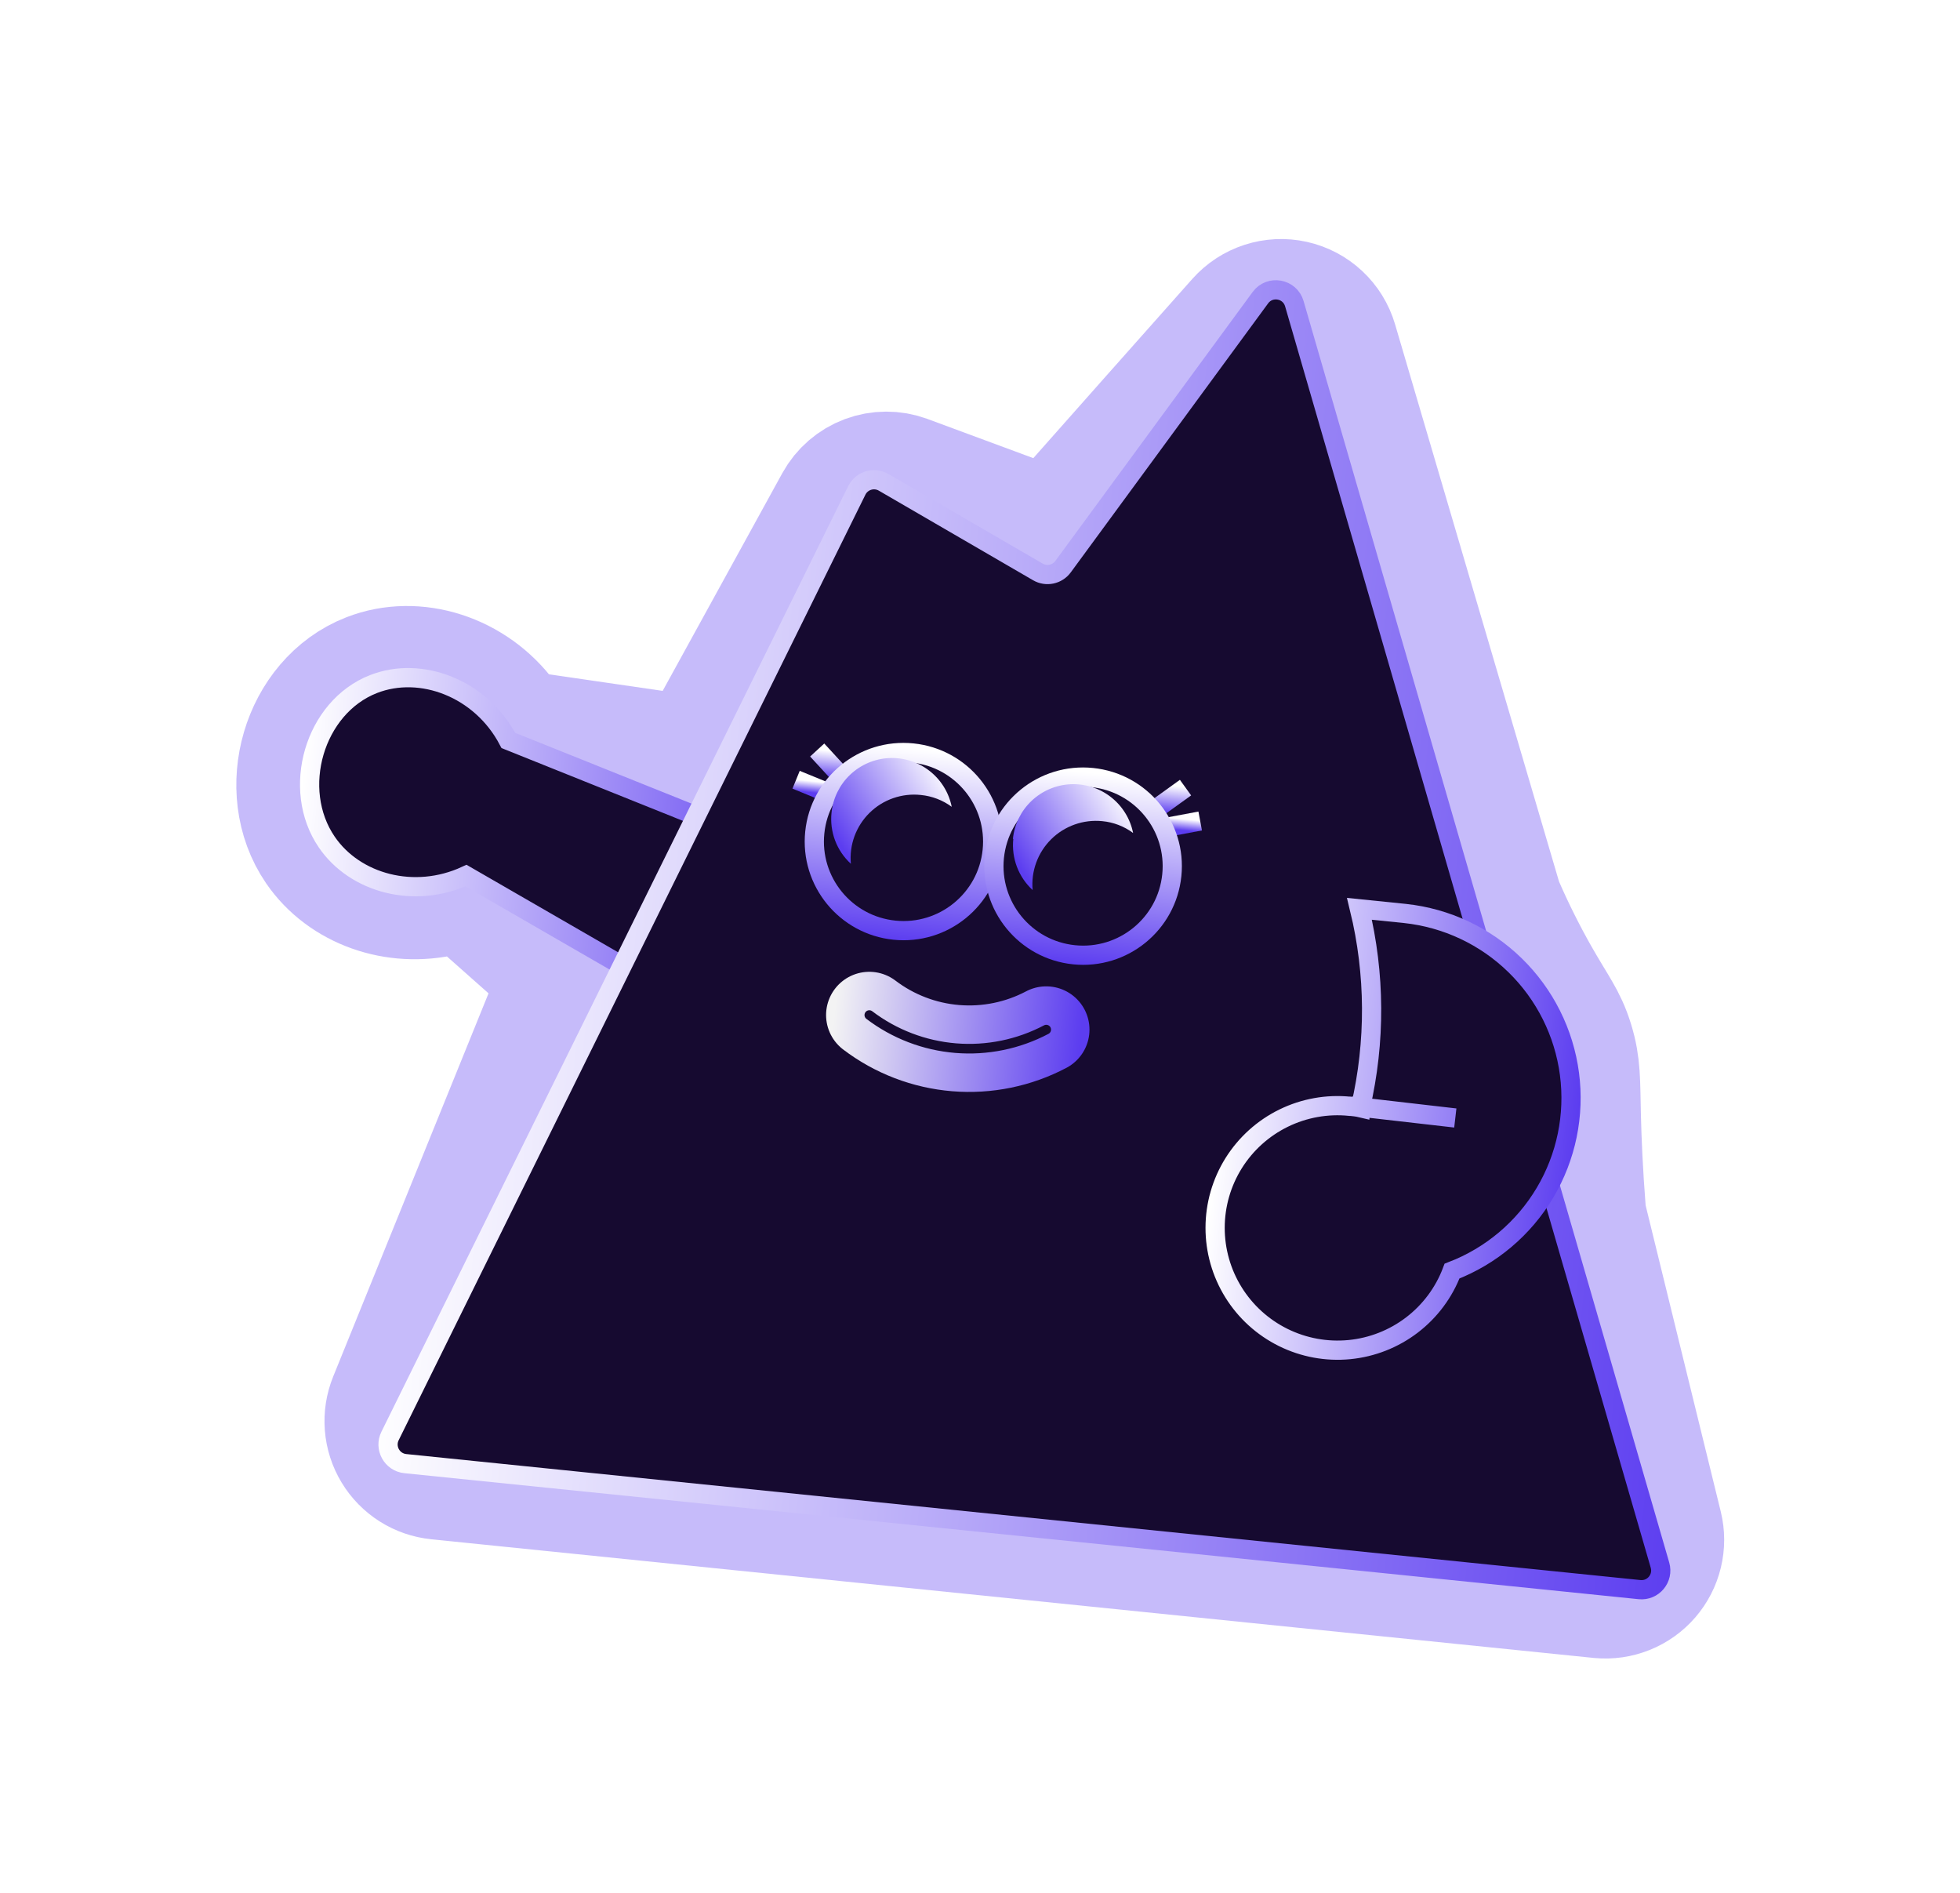<?xml version="1.0" encoding="UTF-8"?> <svg xmlns="http://www.w3.org/2000/svg" width="204" height="197" viewBox="0 0 204 197" fill="none"> <g filter="url(#filter0_f_114_187)"> <path d="M171.817 159.086L163.951 127.032C163.887 126.774 163.843 126.511 163.819 126.246C163.49 122.058 163.35 118.646 163.292 116.258C163.2 112.452 163.288 111.03 162.591 108.764C161.895 106.498 161.031 105.548 159.077 102.113C157.7 99.675 156.45 97.168 155.334 94.601C155.25 94.408 155.177 94.211 155.117 94.01L138.004 35.859C137.759 35.027 137.295 34.276 136.661 33.683C136.027 33.091 135.245 32.679 134.397 32.49C133.55 32.301 132.667 32.343 131.841 32.611C131.015 32.878 130.276 33.362 129.701 34.011C123.784 40.665 117.872 47.327 111.965 53.997C111.315 54.731 110.458 55.251 109.507 55.489C108.555 55.727 107.554 55.672 106.634 55.331L93.925 50.627C92.835 50.229 91.638 50.234 90.551 50.64C89.465 51.047 88.56 51.828 88 52.844L74.663 77.108C74.186 77.976 73.455 78.678 72.567 79.119C71.68 79.56 70.678 79.72 69.697 79.576L54.992 77.433C54.352 77.338 53.738 77.116 53.185 76.78C52.632 76.444 52.152 76.002 51.772 75.478C48.627 71.198 43.166 69.503 38.765 71.224C32.576 73.633 30.11 82.161 33.886 87.677C36.402 91.348 41.286 93.107 46.017 91.98C46.793 91.781 47.605 91.773 48.385 91.956C49.164 92.139 49.888 92.508 50.494 93.03L57.214 98.984C57.968 99.649 58.497 100.53 58.728 101.508C58.959 102.485 58.881 103.51 58.505 104.441L41.63 146.058C41.346 146.756 41.229 147.511 41.288 148.262C41.347 149.013 41.58 149.74 41.97 150.385C42.359 151.031 42.893 151.577 43.53 151.981C44.167 152.385 44.889 152.635 45.64 152.711L166.64 165.061C167.41 165.134 168.187 165.021 168.906 164.733C169.624 164.445 170.263 163.99 170.77 163.406C171.276 162.821 171.636 162.124 171.818 161.372C172 160.621 172 159.837 171.817 159.086Z" stroke="#5C3DF0" stroke-opacity="0.35" stroke-width="15"></path> </g> <path d="M52.909 77.049L83.207 89.205C76.585 92.033 75.985 103.527 76.799 107.439L48.502 91.111C43.127 93.595 36.956 91.924 34.015 87.632C30.239 82.117 32.705 73.589 38.886 71.179C43.812 69.259 50.053 71.603 52.909 77.049Z" fill="#160A30" stroke="url(#paint0_linear_114_187)" stroke-width="2"></path> <path d="M42.186 152.302C40.799 152.161 39.979 150.678 40.596 149.427L89.175 51.036C89.688 49.998 90.972 49.611 91.973 50.193L108.025 59.514C108.909 60.028 110.037 59.792 110.642 58.968L131.183 30.975C132.165 29.638 134.255 30.008 134.717 31.602L172.774 162.867C173.168 164.229 172.06 165.558 170.65 165.414L42.186 152.302Z" fill="#160A30" stroke="url(#paint1_linear_114_187)" stroke-width="2"></path> <path d="M90.479 105.624C93.085 107.604 96.203 108.799 99.466 109.067C102.729 109.335 106.001 108.666 108.895 107.138" fill="#160A30"></path> <path d="M90.479 105.624C93.085 107.604 96.203 108.799 99.466 109.067C102.729 109.335 106.001 108.666 108.895 107.138" stroke="url(#paint2_linear_114_187)" stroke-width="9" stroke-linecap="round" stroke-linejoin="round"></path> <path d="M90.479 105.624C93.085 107.604 96.203 108.799 99.466 109.067C102.729 109.335 106.001 108.666 108.895 107.138" stroke="#160A30" stroke-linecap="round" stroke-linejoin="round"></path> <path d="M120.008 84.394L123.391 81.959" stroke="url(#paint3_linear_114_187)" stroke-width="2"></path> <path d="M121.091 86.148L124.918 85.433" stroke="url(#paint4_linear_114_187)" stroke-width="2"></path> <path d="M87.876 81.114L85.055 78.046" stroke="url(#paint5_linear_114_187)" stroke-width="2"></path> <path d="M86.462 82.612L82.859 81.139" stroke="url(#paint6_linear_114_187)" stroke-width="2"></path> <path d="M140.524 115.113C140.886 115.15 141.265 115.189 141.631 115.275L141.637 115.21L151.471 116.336L141.606 115.199C143.179 108.409 143.142 101.345 141.497 94.571L146.243 95.055C150.555 95.518 154.587 97.415 157.69 100.442C160.793 103.469 162.787 107.45 163.352 111.745C163.916 116.039 163.017 120.398 160.801 124.121C158.585 127.843 155.179 130.713 151.131 132.268C150.292 134.491 148.846 136.434 146.957 137.878C145.069 139.322 142.813 140.208 140.445 140.438C138.078 140.667 135.693 140.23 133.561 139.176C131.429 138.122 129.634 136.493 128.381 134.473C127.128 132.454 126.467 130.124 126.471 127.749C126.475 125.373 127.145 123.047 128.405 121.032C129.666 119.018 131.466 117.396 133.601 116.351C135.737 115.306 138.124 114.878 140.491 115.118L140.524 115.113Z" fill="#160A30" stroke="url(#paint7_linear_114_187)" stroke-width="2"></path> <path d="M93.096 96.793C98.196 97.313 102.751 93.607 103.271 88.515C103.791 83.422 100.078 78.872 94.978 78.352C89.878 77.831 85.323 81.537 84.803 86.63C84.283 91.722 87.996 96.272 93.096 96.793Z" stroke="url(#paint8_linear_114_187)" stroke-width="2"></path> <path d="M111.789 99.352C116.889 99.872 121.444 96.166 121.964 91.073C122.484 85.981 118.771 81.431 113.671 80.91C108.572 80.39 104.016 84.096 103.496 89.188C102.977 94.281 106.689 98.831 111.789 99.352Z" stroke="url(#paint9_linear_114_187)" stroke-width="2"></path> <path d="M105.465 87.3C105.363 88.281 105.492 89.274 105.841 90.197C106.191 91.121 106.752 91.95 107.479 92.619C107.39 91.65 107.518 90.673 107.852 89.758C108.186 88.844 108.718 88.014 109.41 87.329C110.102 86.644 110.937 86.12 111.856 85.795C112.774 85.47 113.754 85.352 114.724 85.448C115.887 85.557 116.998 85.983 117.936 86.678C117.637 85.194 116.814 83.865 115.616 82.935C114.419 82.004 112.928 81.534 111.413 81.608C109.898 81.683 108.46 82.298 107.361 83.342C106.263 84.386 105.575 85.788 105.425 87.296L105.465 87.3Z" fill="url(#paint10_linear_114_187)"></path> <path d="M86.546 84.572C86.442 85.553 86.57 86.544 86.92 87.467C87.27 88.389 87.832 89.217 88.56 89.883C88.472 88.911 88.6 87.931 88.936 87.014C89.273 86.097 89.809 85.267 90.506 84.582C91.202 83.897 92.043 83.375 92.966 83.054C93.889 82.733 94.873 82.62 95.845 82.725C97.007 82.838 98.117 83.263 99.057 83.955C98.758 82.47 97.935 81.141 96.737 80.211C95.54 79.281 94.049 78.81 92.534 78.885C91.019 78.959 89.581 79.575 88.483 80.618C87.384 81.662 86.697 83.065 86.546 84.572Z" fill="url(#paint11_linear_114_187)"></path> <defs> <filter id="filter0_f_114_187" x="0.598" y="0.874" width="202.857" height="195.708" filterUnits="userSpaceOnUse" color-interpolation-filters="sRGB"> <feFlood flood-opacity="0" result="BackgroundImageFix"></feFlood> <feBlend mode="normal" in="SourceGraphic" in2="BackgroundImageFix" result="shape"></feBlend> <feGaussianBlur stdDeviation="12" result="effect1_foregroundBlur_114_187"></feGaussianBlur> </filter> <linearGradient id="paint0_linear_114_187" x1="30.935" y1="85.668" x2="84.791" y2="91.165" gradientUnits="userSpaceOnUse"> <stop stop-color="white"></stop> <stop offset="1" stop-color="#5C3DF0"></stop> </linearGradient> <linearGradient id="paint1_linear_114_187" x1="44.98" y1="85.078" x2="181.611" y2="99.023" gradientUnits="userSpaceOnUse"> <stop stop-color="white"></stop> <stop offset="1" stop-color="#5C3DF0"></stop> </linearGradient> <linearGradient id="paint2_linear_114_187" x1="86.744" y1="106.324" x2="112.374" y2="108.94" gradientUnits="userSpaceOnUse"> <stop stop-color="#F3F3F3"></stop> <stop offset="1" stop-color="#5C3DF0"></stop> </linearGradient> <linearGradient id="paint3_linear_114_187" x1="121.808" y1="81.725" x2="121.504" y2="84.705" gradientUnits="userSpaceOnUse"> <stop stop-color="white"></stop> <stop offset="0.127" stop-color="#EAE6FD"></stop> <stop offset="1" stop-color="#5C3DF0"></stop> </linearGradient> <linearGradient id="paint4_linear_114_187" x1="123.016" y1="85.21" x2="122.895" y2="86.395" gradientUnits="userSpaceOnUse"> <stop stop-color="white"></stop> <stop offset="0.127" stop-color="#EAE6FD"></stop> <stop offset="1" stop-color="#5C3DF0"></stop> </linearGradient> <linearGradient id="paint5_linear_114_187" x1="86.573" y1="78.128" x2="86.269" y2="81.108" gradientUnits="userSpaceOnUse"> <stop stop-color="white"></stop> <stop offset="0.127" stop-color="#EAE6FD"></stop> <stop offset="1" stop-color="#5C3DF0"></stop> </linearGradient> <linearGradient id="paint6_linear_114_187" x1="84.672" y1="81.295" x2="84.551" y2="82.48" gradientUnits="userSpaceOnUse"> <stop stop-color="white"></stop> <stop offset="0.127" stop-color="#EAE6FD"></stop> <stop offset="1" stop-color="#5C3DF0"></stop> </linearGradient> <linearGradient id="paint7_linear_114_187" x1="126.796" y1="116.24" x2="163.861" y2="120.023" gradientUnits="userSpaceOnUse"> <stop stop-color="white"></stop> <stop offset="1" stop-color="#5C3DF0"></stop> </linearGradient> <linearGradient id="paint8_linear_114_187" x1="94.791" y1="77.845" x2="92.753" y2="97.816" gradientUnits="userSpaceOnUse"> <stop stop-color="white"></stop> <stop offset="0.127" stop-color="#EAE6FD"></stop> <stop offset="1" stop-color="#5C3DF0"></stop> </linearGradient> <linearGradient id="paint9_linear_114_187" x1="113.485" y1="80.403" x2="111.446" y2="100.374" gradientUnits="userSpaceOnUse"> <stop stop-color="white"></stop> <stop offset="0.127" stop-color="#EAE6FD"></stop> <stop offset="1" stop-color="#5C3DF0"></stop> </linearGradient> <linearGradient id="paint10_linear_114_187" x1="116.806" y1="82.141" x2="105.573" y2="89.389" gradientUnits="userSpaceOnUse"> <stop stop-color="white"></stop> <stop offset="1" stop-color="#5C3DF0"></stop> </linearGradient> <linearGradient id="paint11_linear_114_187" x1="97.927" y1="79.417" x2="86.7" y2="86.667" gradientUnits="userSpaceOnUse"> <stop stop-color="white"></stop> <stop offset="1" stop-color="#5C3DF0"></stop> </linearGradient> </defs> </svg> 